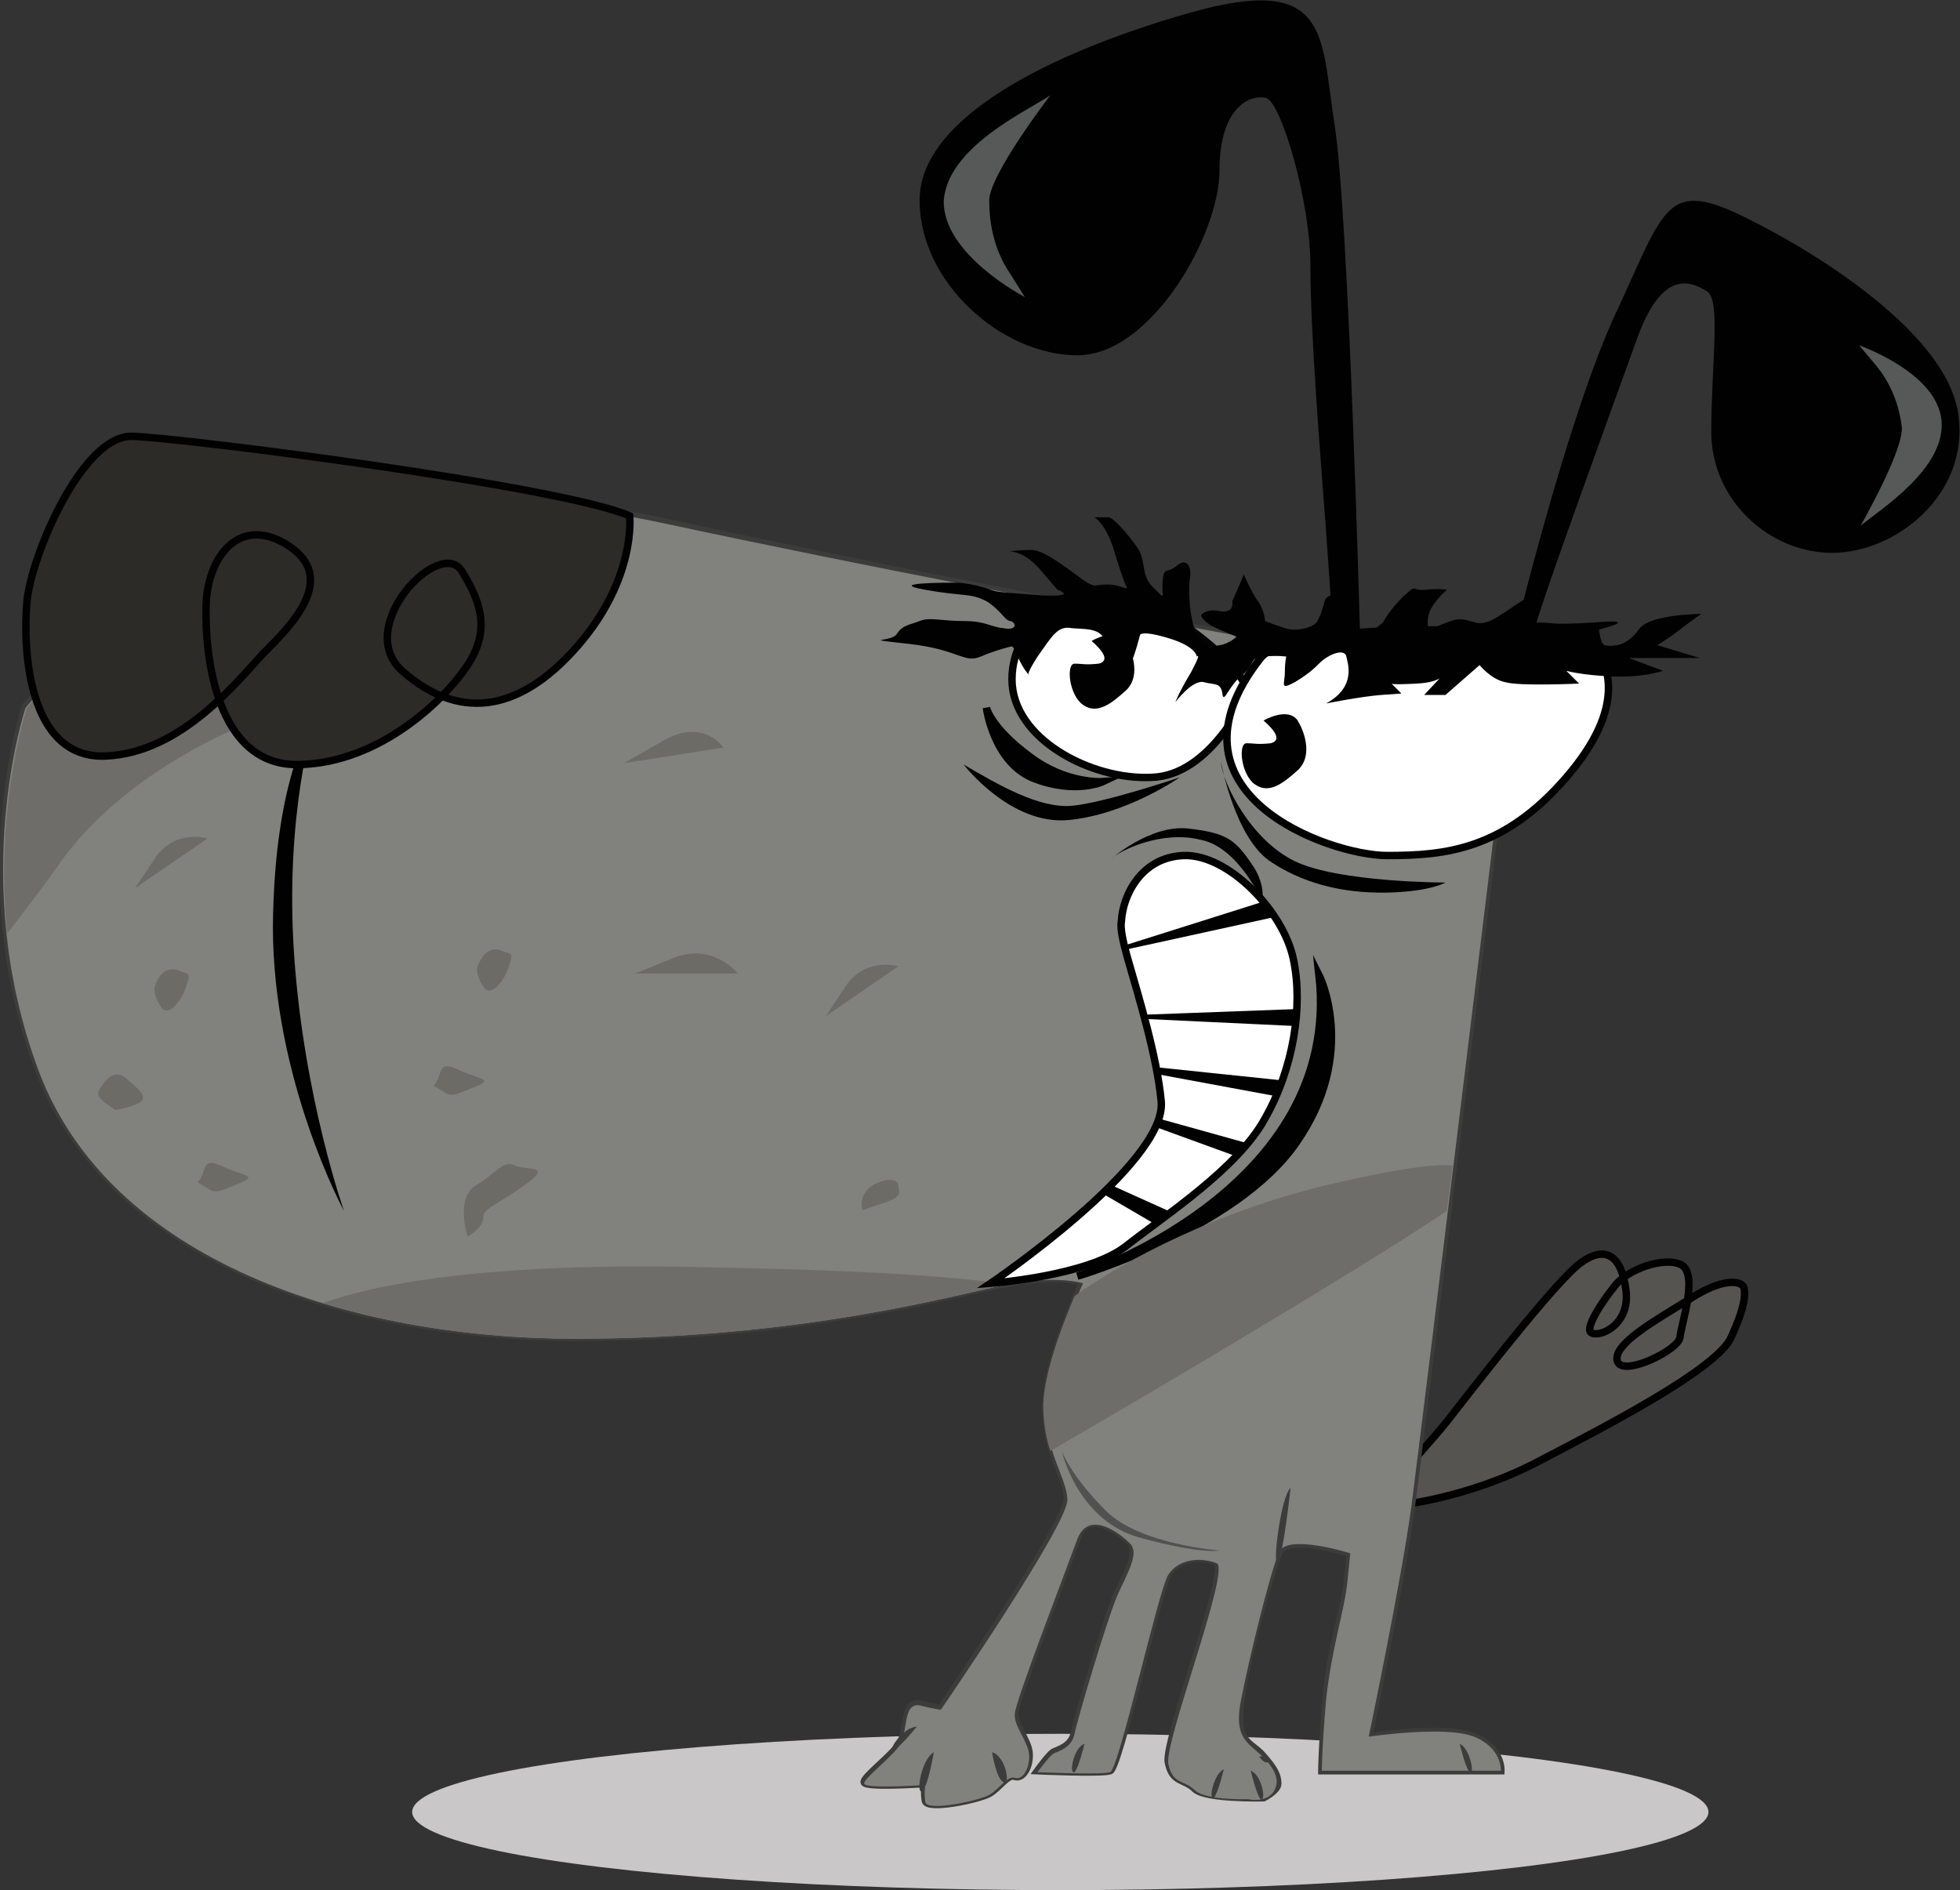 <?xml version="1.0" encoding="utf-8"?>
<!-- Generator: Adobe Illustrator 19.2.0, SVG Export Plug-In . SVG Version: 6.00 Build 0)  -->
<svg version="1.1" id="Layer_1" xmlns="http://www.w3.org/2000/svg" xmlns:xlink="http://www.w3.org/1999/xlink" x="0px" y="0px"
	 viewBox="0 0 137.9 133" style="enable-background:new 0 0 137.9 133;" xml:space="preserve">
<rect x="0" y="0" width="137.9" height="133" fill="#333333" stroke="none"/>
<style type="text/css">
	.st0{fill:#CAC7C8;}
	.st1{fill:#555451;stroke:#010101;stroke-width:0.523;}
	.st2{fill:#81817D;stroke:#3C3C3C;stroke-width:0.523;stroke-miterlimit:10;}
	.st3{fill:#81817D;}
	.st4{fill:#6F6D69;}
	.st5{fill:#010101;stroke:#010101;stroke-width:0.523;stroke-miterlimit:10;}
	.st6{fill:#010101;}
	.st7{fill:#575858;}
	.st8{fill:#FFFFFF;stroke:#040404;stroke-width:0.523;stroke-miterlimit:10;}
	.st9{fill:#FFFFFF;stroke:#010101;stroke-width:0.523;stroke-miterlimit:10;}
	.st10{fill:#3C3C3C;}
	.st11{fill:#515151;}
	.st12{fill:#2D2B28;stroke:#010101;stroke-width:0.523;stroke-miterlimit:10;}
	.st13{fill:#6C6B66;}
</style>
<ellipse class="st0" cx="74.6" cy="127.5" rx="45.6" ry="5.5"/>
<path class="st1" d="M98.5,105.9c0,0,4.9-0.5,9.8-3.1c5-2.6,12.5-6.5,13.5-8.7c1-2.2,1-3,0.9-3.5c-0.2-0.5-1.5-0.7-3.8,0.8
	c-2.4,1.5-5.5,3.2-5.1,4.4c0.4,1.1,4.3-0.8,4.4-1.7c0.1-1,1.3-4.4,0.1-5.1c-1.2-0.6-3.8,0.3-4.7,1.5c-0.9,1.1-2.2,3.1-1.6,3.3
	c0.6,0.3,2.7-0.6,2.4-3c-0.3-2.4-1.4-3.2-3.1-2c-1.7,1.1-8.3,9.7-9.4,11.1c-1.1,1.4-4.3,4.9-4.3,4.9L98.5,105.9z"/>
<path class="st2" d="M106.4,48.1c0,0-6.4,52.6-7.1,57.9c-0.7,5.2-3,16.2-3,16.2s5.4-0.8,7.4,0c2,0.8,1.9,2.4,1.9,2.4H93
	c0,0,0-1.4,0.3-5c0.3-3.7,1.3-6.3,1.5-8.3c0.2-2,0.2-2,0.2-2s-4.4-1.4-5-0.1s-2.3,7.4-2.7,10.5c-0.4,3.1,0.7,2.8,1.6,3.9
	c0.7,0.8,1,1.3,1,1.9c0,0.5-1,1-1,1s-4,0.1-4.8-0.6c-0.8-0.8-1.6-0.4-1.9-1.9c-0.3-1.5,4.4-13.7,3.4-14.1c-1-0.4-2.6-0.4-3.4,0.8
	c-0.7,1.1-3.5,13.8-4.1,13.9c-0.6,0.2-5.1,0-5.1,0s0.8-1.1,1.1-1.3c0.4-0.2,1.3-0.4,1.5-1.4c0.2-1,2.3-8.1,3-9.7
	c0.7-1.6,1.6-3,0.9-3.7c-0.7-0.7-2.9-2.4-3.7-0.3c-0.8,2.2-4.4,11.5-4.4,12.3c-0.1,0.8,0.9,1.9,1,2.8c0.1,0.9-0.4,1.9-1,1.7
	c-0.5-0.2-1.1,0.8-1.8,1.2c-0.7,0.4-4.4,1.2-4.5,0.5c-0.1-0.7,0-1.2,0-1.2s-4.3,0.3-4.3-0.1s1.9-1.8,2.5-2.7c0.6-0.9,0.2-3,1.4-2.8
	c1.2,0.3,1.5,0.3,1.5,0.3s9-13.1,8.9-14.8c-0.1-1.7-1.6-3.3-1.5-6.6c0.1-3.3,2.6-8.6,2.6-8.6s-1.8-0.6-5.4,0.1
	c-3.6,0.7-14.4,3.8-30.3,3.8c-15.9,0-32.8-5.5-37.8-18.9c-5-13.4-0.9-25.5-0.9-25.5s15.6-19.3,44.8-13
	C76,43.1,106.4,48.1,106.4,48.1z"/>
<g>
	<path class="st3" d="M106.4,48.1c0,0-6.4,52.6-7.1,57.9c-0.7,5.2-3,16.2-3,16.2s5.4-0.8,7.4,0c2,0.8,1.9,2.4,1.9,2.4H93
		c0,0,0-1.5,0.3-5c0.4-3.7,1.3-6.3,1.5-8.3c0.2-2,0.2-2,0.2-2s-4.4-1.4-5-0.1s-2.1,7.4-2.7,10.5c-0.6,3.2,1,2.9,2.2,4.7
		c0.2,0.3,0.4,0.8,0.3,1.2c-0.3,1.4-2,1-2,1s-2.9,0.1-3.7-0.6c-0.8-0.8-1.6-0.4-1.9-1.9c-0.3-1.5,4.4-13.7,3.4-14.1
		c-1-0.4-2.6-0.4-3.4,0.8c-0.7,1.1-3.5,13.8-4.1,13.9c-0.6,0.2-5.1,0-5.1,0s0.8-1.1,1.1-1.3c0.4-0.2,1.3-0.4,1.5-1.4
		c0.2-1,2.3-8.1,3-9.7c0.7-1.6,1.6-3,0.9-3.7c-0.7-0.7-2.9-2.4-3.7-0.3c-0.8,2.2-4.4,11.5-4.4,12.3c-0.1,0.8,0.9,1.9,1,2.8
		c0.1,0.9-0.4,1.9-1,1.7c-0.5-0.2-1.1,0.8-1.8,1.2c-0.7,0.4-4.4,1.2-4.5,0.5c-0.1-0.7,0-1.2,0-1.2s-4.3,0.3-4.3-0.1s1.9-1.8,2.5-2.7
		c0.6-0.9,0.2-3,1.4-2.8c1.2,0.3,1.5,0.3,1.5,0.3s9-13.1,8.9-14.8c-0.1-1.7-1.6-3.3-1.5-6.6c0.1-3.3,2.6-8.6,2.6-8.6
		s-1.8-0.6-5.4,0.1c-3.6,0.7-14.4,3.8-30.3,3.8c-15.9,0-32.8-5.5-37.8-18.9c-5-13.4-0.9-25.5-0.9-25.5s15.6-19.3,44.8-13
		C76,43.1,106.4,48.1,106.4,48.1z"/>
	<path class="st4" d="M17.9,50.7l-7.3-8.2c-5.8,3.6-8.7,7.3-8.7,7.3s-2.3,6.9-1.4,15.9c0.9-1.2,2.2-2.8,3.8-5.1
		c5-6.9,13.9-10,13.9-10L17.9,50.7L17.9,50.7z"/>
	<path class="st4" d="M22.7,91.7c5.6,1.7,11.8,2.5,17.8,2.5c15.9,0,26.7-3.1,30.3-3.8c0.1,0,0.2,0,0.2,0c-3.2-0.5-9.1-1-20.2-1.2
		C33.9,88.7,26,90.5,22.7,91.7z"/>
</g>
<path class="st5" d="M92.8,68.6c0,0,2.8,5.5-1.6,11.8c-4.2,6.1-15.4,9.4-15.4,9.4S94.5,83.8,92.8,68.6z"/>
<g>
	<path class="st6" d="M95.7,45c0,0-0.8-29.8-1.8-36.2S93.6-1.9,83.7,0.9c-9.8,2.8-19,7.4-19,13.2s5.8,10.9,11.1,10.9
		c5.2,0,10-8.5,10-13c0-4.5,2.2-5.4,3.3-5.1c1,0.3,3.1,7.1,3.1,11.9s0.7,13.2,1.1,18.6c0.4,5.4,0.4,6.3,0.4,6.3L95.7,45z"/>
	<path class="st7" d="M73.9,6.7c0,0-4.3,5.6-4.3,7.4c0,1.8,0.4,3.6,1.5,5.2c1,1.6,1,1.6,1,1.6s-5.8-3-5.7-6.8
		C66.7,10.3,72.3,7.8,73.9,6.7z"/>
</g>
<g>
	<path class="st6" d="M106.4,45.4c0,0,3.8-15.9,7.3-23.4s3.5-9.5,9.3-6.6c5.8,2.9,14.2,8.5,14.8,13.9c0.7,5.5-4.4,9.6-8.9,9.6
		c-4.4,0-8.5-3.7-8.5-8.5s0.7-9.3-0.3-9.9c-1-0.6-3-1.7-4.8,3c-1.7,4.7-7.1,19.5-7.4,21C107.8,46,106.4,45.4,106.4,45.4z"/>
	<path class="st7" d="M130.9,37c0,0,3.1-5.4,2.9-7c-0.2-1.6-0.8-3.1-1.9-4.4c-1.1-1.3-1.1-1.3-1.1-1.3s5.5,1.9,5.8,5.3
		C136.9,33,132.2,35.9,130.9,37z"/>
</g>
<path class="st8" d="M87.7,48.9c0,0-2.5,5.7-6.7,5.8c-4.2,0.2-9.8-2.7-9.8-6.9s4.5-6.6,7-6.4C80.7,41.7,88,46.8,87.7,48.9z"/>
<path class="st9" d="M112.3,45.5c0.7,1.2,2.3,4.1-2.1,9.2c-4.4,5.1-8.5,5.5-12.6,5.5c-4.1,0-16.4-4.4-8.9-13.9
	C91.1,43.3,111.6,44.3,112.3,45.5z"/>
<path class="st6" d="M88.9,50.7c0,0,1.7-1,2.4,0c0.6,1,1,2.6,0,3.5c-1,0.9-2,1.7-3,1c-1-0.7-1.2-2.9-0.6-2.9c0.6,0,0.7,0.1,1.7,0
	C90.2,52.1,89.7,51.4,88.9,50.7z"/>
<path class="st6" d="M76.8,45.1c0,0,1.7-1,2.4,0c0.6,1,1,2.6,0,3.5c-1,0.9-2,1.7-3,1c-1-0.7-1.2-2.9-0.6-2.9c0.6,0,0.7,0.1,1.7,0
	C78.1,46.5,77.6,45.8,76.8,45.1z"/>
<path class="st4" d="M93.3,83.4c-7.5,1.8-14.1,5.2-17.7,7.8c-0.7,1.7-2.1,5.1-2.2,7.6c0,1.3,0.2,2.4,0.5,3.3
	c4-2.3,21.7-12.7,27.9-16.9c0.1-1,0.3-2.1,0.4-3.2C100.7,81.9,98,82.3,93.3,83.4z"/>
<path class="st10" d="M90.8,104.7c0,0-0.5,4.7-0.9,5.2C89.5,110.4,90.1,105.3,90.8,104.7z"/>
<path class="st10" d="M65.7,123.3c0,0-0.4,2.4-0.8,2.7C64.4,126.4,64.8,123.8,65.7,123.3z"/>
<path class="st10" d="M64.5,121.5c0,0-1.2,1.5-1.6,1.6C62.4,123.2,63.6,121.5,64.5,121.5z"/>
<path class="st10" d="M86.1,124.5c0,0-0.4,1.7-0.7,2C85,126.7,85.4,124.8,86.1,124.5z"/>
<path class="st10" d="M76.3,122.7c0,0-0.4,1.7-0.7,2C75.2,124.9,75.5,123,76.3,122.7z"/>
<path class="st10" d="M88,124.6c0,0,0.4,1.7,0.7,2C89.1,126.8,88.8,124.9,88,124.6z"/>
<path class="st10" d="M88.6,123.6c0,0,0.3,0.5,0.6,0.4C89.6,124,89.3,123.5,88.6,123.6z"/>
<path class="st10" d="M102.7,122.7c0,0,0.4,1.7,0.7,2C103.8,124.9,103.4,123,102.7,122.7z"/>
<path class="st10" d="M69.8,123.3c0,0,0.3,1.9,0.8,2.1C71.1,125.7,70.8,123.6,69.8,123.3z"/>
<g>
	<path class="st9" d="M69.7,90.3c0,0,12.4-8.4,12-12.8c-0.3-3.2-1.6-7.4-2.4-10.2c-0.3-1.1-0.5-2-0.4-2.5c0.1-1.8,1.4-4.5,4.4-4.6
		c3.1-0.1,7,3.9,7.7,7.3c0.7,3.3,0,7.7-2,11.2c-1.9,3.5-7,6.8-9.8,9C76.5,89.8,69.7,90.3,69.7,90.3z"/>
	<path class="st6" d="M88.7,63.5l-9.5,3c0,0.1,0.1,0.2,0.1,0.3l10.5-2.3C89.6,64.2,88.9,63.9,88.7,63.5z"/>
	<path class="st6" d="M91.3,71l-10.8,0.4c0,0.1,0.1,0.2,0.1,0.3l10.6,0.5C91.3,71.8,91.3,71.4,91.3,71z"/>
	<path class="st6" d="M90,76l-8.6-0.9c0,0.2,0.1,0.3,0.1,0.5l8.1,1.5C89.7,76.7,89.9,76.3,90,76z"/>
	<path class="st6" d="M81.3,79.3l5.5,2c0.3-0.3,0.5-0.6,0.8-0.9l-6.1-1.7C81.5,78.9,81.4,79.1,81.3,79.3z"/>
	<path class="st6" d="M81.2,86.1c0.3-0.3,0.6-0.6,1-0.9l-4-1.8c-0.2,0.2-0.4,0.4-0.6,0.6L81.2,86.1z"/>
</g>
<path class="st6" d="M67.8,53.8c0,0,3.3,4.3,7.4,3.9c4.1-0.4,7.8-3,7.8-3s-5.3,1.8-7.6,2C73.1,56.9,70.2,55.2,67.8,53.8z"/>
<path class="st6" d="M85.9,53.6c0,0,1,5.5,3.6,7.1c2.6,1.7,5.6,2.2,8.4,2.1c2.8-0.1,3.8-0.7,3.8-0.7s-7.5,0-10.6-1.5
	C88,59.1,86,55.1,85.9,53.6z"/>
<path class="st6" d="M93.3,49.5c0,0,2.5-0.5,3.9-0.6c1.4-0.1,1.4-0.1,1.4-0.1l-0.7-0.7c0,0-0.1,0.1,1.8,0c1.9-0.1,2-0.8,2-0.8
	l-1.5,1.6h1.5l2.4-2.1c0,0,0.8,1,1.8,1.2c1,0.3,5.2,0.1,5.2,0.1l-0.9-0.9c0,0,1,0.3,3.2,0.4s3.6-0.4,3.6-0.4l-2.4-0.9
	c0,0,1.9,0,3.3,0c1.4,0,1.7,0,1.7,0l-3-0.9c0,0,0.7-0.4,1.6-1.1c0.9-0.7,1.5-1.1,1.5-1.1s-3.7,0-4.4,1.1c-0.8,1.1-1.6,1.1-1.6,1.1
	s-0.4,0.1-0.8,0c-0.3-0.1-0.4-1.1-0.4-1.1s3.2-0.8-0.3-0.5c-3.5,0.2-2.6,0-4.1,0c-1.5,0-0.4-1.9-0.4-1.9s-1,0.6-1.7,1.1
	c-0.8,0.5-1.4,1-2.2,0.8c-0.8-0.2-1-0.4-2,0c-1,0.4-1.3,0.5-1.3,0.5s-0.2-0.8,0.2-1.5c0.4-0.7,1.1-1.3,1.1-1.3s-0.4-0.1-1.5,0
	s-0.5-0.5-1.6,0.5c-1,1-1.4,1.8-1.4,1.8l-0.6,0.5c0,0-1.7,0.5-1.7,0c0-0.5-0.4-2.4-0.4-2.4s-1.2-0.3-1.4,0.4c-0.2,0.7-0.3,1-0.5,1.4
	c-0.2,0.4-1.4,0.8-2.3,0.5c-0.9-0.3-1.4-0.5-1.4-0.5s0-0.7-0.5-1.4c-0.5-0.7-1-1.9-1-1.9s0,0.1-0.4,1c-0.4,0.9-0.4,0.9-0.4,0.9
	s0.2,0.9-0.9,0.7c-1-0.2-1.3,0.3-1.3,0.3s0.1,0.5,1.3,1c1.2,0.5,1.2,0.5,1.2,0.5s-0.5,0.5-1.2,0.6c-0.7,0.1-0.6,0.3-1.3-0.4
	c-0.8-0.7-0.9-3.3-0.8-4.2c0.2-0.9-0.2-1.6-0.9-1c-0.7,0.6-0.9,0-1,1.1c-0.1,1.1,0.3,1.4-0.6,0.5c-1-0.9-0.5-1.9-1.2-2.9
	c-0.7-1-1.7-2.1-2-2.1s-1,0-1,0s0.8,0.4,1.4,2.4c0.6,2,0.9,2.6,0.9,2.6s-2,0.1-2.8-0.4c-0.8-0.5-2.9-2.3-3.9-2.3
	c-1,0-1.6,0.1-1.6,0.1s1-0.1,2.2,1.3c1.2,1.4,1.2,1.4,1.2,1.4s1.5,0.5-1,0.4c-2.5-0.2-3.2-0.2-3.7-0.4c-0.5-0.2-1.7-0.5-2.4-0.5
	c-0.8,0-5,0-2.2,0.5c2.8,0.5,3.1,0.2,4.3,0.8c1.1,0.7,1.3,1.4,1.7,1.4c0.4,0.1,0.5,0.7-0.5,0.5c-1-0.1-1.2-0.5-2.8-0.5
	c-1.6,0-2.4-0.3-3.1,0c-0.8,0.3-1.2,0.3-1.6,0.9c-0.3,0.6-2.8,0.3,0.8,0.7c3.6,0.4,3.9,1.4,5.1,0.9c1.2-0.5,2.1-0.7,2.1-0.7
	s0.2-0.2,0.5,0.7c0.4,0.9,0.8,1.3,0.8,1.3s-0.3,0.1,0.6-1.3c1-1.4,1.4-2.2,2.4-2c1,0.1,2.4-0.1,2.4,1.4c0,1.5,0.3,2.4,0.3,2.4
	s0.7,0.3,1.3-0.9c0.5-1.1,0.8-2.4,0.8-2.4s0-0.4,2,0.2c2,0.6,2,1.3,2,1.3s0.4-0.4-0.4,1.1c-0.9,1.5-1.1,2.1-1.1,2.1s1.2-1.6,2-1.4
	c0.7,0.2,1.2,0,1.3,0.8s0.4-0.5,1.4-1.3c1-0.8,0.4-1.2,1.5-1.3c1-0.1,1.6,0,1.6,0s-0.1,0.3-0.1,1.1s-0.4,1.3,0.7,0.7
	c1-0.6,1.4-1,1.8-1.4c0.4-0.4,1.5-1,1.8-0.5C94.8,46.6,95.5,48.3,93.3,49.5z"/>
<path class="st11" d="M74.7,102.1c0,0,1.1,4.9,5.5,6.1c4.4,1.2,5.6,0.9,5.6,0.9s-5.6-0.4-8-2.8C75.3,103.8,74.7,102.1,74.7,102.1z"
	/>
<path class="st5" d="M69.4,49.8c0,0,0.5,3.9,3.4,5c2.9,1.1,4.8,0.2,4.8,0.2s-2.6,0.2-5.2-1.8C69.7,51.2,69.4,49.8,69.4,49.8z"/>
<path class="st6" d="M78.1,60.5c0,0,2.8-2.5,5.5-2.2s3.3,0.8,4.4,2.4c1.1,1.5,0.8,2.7,0.8,2.7s-1.7-3.8-4.3-4.3
	C81.8,58.4,78.8,59.8,78.1,60.5z"/>
<g>
	<path class="st6" d="M22.1,50.7c0,0-2.1,6.6-1.4,16.6s3.5,17.9,3.5,17.9s-5-9.2-5-20C19.3,54.4,22.1,50.7,22.1,50.7z"/>
	<path class="st12" d="M44.3,36.3c0,0,0.5,4.4-3.7,9.2c-4.3,4.9-8.5,5-12.2,1.8c-3.7-3.1,2.6-9.6,4.1-7.1c1.5,2.4,1.9,4.3,0.4,6.6
		s-6.1,6.9-11.9,7c-5.8,0.1-6.6-7.7-6.5-11.2s2.4-6.4,5.8-4.2c3.5,2.3,0.2,5.6-1.7,7.5c-1.8,1.9-5.8,7.1-11.2,7.3
		c-5.5,0.2-5.8-7.7-5.5-10.9c0.3-3.2,3.9-11.7,7.4-11.6C12.8,30.8,39.5,34.2,44.3,36.3z"/>
</g>
<path class="st13" d="M63.2,68c0,0-2.3-0.7-3.7,1.4c-1.4,2.1-1.4,2.1-1.4,2.1L63.2,68z"/>
<path class="st13" d="M14.6,59c0,0-2.3-0.7-3.7,1.4c-1.4,2.1-1.4,2.1-1.4,2.1L14.6,59z"/>
<path class="st13" d="M51.9,68.5c0,0-1.7-2.2-4.5-1.1c-2.7,1.1-2.7,1.1-2.7,1.1L51.9,68.5z"/>
<path class="st13" d="M50.9,52.6c0,0-1.4-2.1-4.2-0.5c-2.8,1.6-2.8,1.6-2.8,1.6L50.9,52.6z"/>
<path class="st13" d="M33.6,68c0.4-1,1-1.4,1.7-1.1c0.6,0.3,0.9,0,0.5,1.1c-0.3,1-1.3,2.3-1.8,1.4C33.4,68.5,33.6,68,33.6,68z"/>
<path class="st13" d="M30.5,76.4c0.7-0.7,0.2-1.8,1.6-1.2c1.4,0.7,2.7,0.7,1.5,1.2c-1.3,0.5-1.8,0.9-2.4,0.4
	C30.5,76.4,30.5,76.4,30.5,76.4z"/>
<path class="st13" d="M10.9,69.4c0.3-1,1-1.4,1.7-1.1c0.6,0.3,0.9,0,0.5,1.1c-0.3,1-1.3,2.3-1.8,1.4C10.7,69.9,10.9,69.4,10.9,69.4z
	"/>
<path class="st13" d="M13.9,83.2c0.7-0.7,0.2-1.8,1.6-1.2c1.4,0.7,2.7,0.7,1.5,1.2c-1.3,0.5-1.8,0.9-2.4,0.4
	C13.9,83.2,13.9,83.2,13.9,83.2z"/>
<path class="st13" d="M32.9,87c0,0-0.9-2.7,0.6-3.6c1.5-0.9,1.9-1.8,2.7-1.4s2.8-0.1,0.7,1.4c-2.1,1.5-2.9,1.6-2.9,2.3
	C34,86.4,32.9,87,32.9,87z"/>
<path class="st13" d="M60.7,85.2c0,0-0.4-1.1,0.7-1.8c1.1-0.6,1.8-0.4,1.8,0c0,0.4,0.5,0.8-1.2,1.3C60.2,85.3,60.7,85.2,60.7,85.2z"
	/>
<path class="st13" d="M8.1,78.1c-1-0.7-1.5-1-1-1.6c0.4-0.6,1-1.3,1.8-0.6c0.8,0.7,1.6,1.3,0.9,1.7C9,78,8.1,78.1,8.1,78.1z"/>
</svg>
